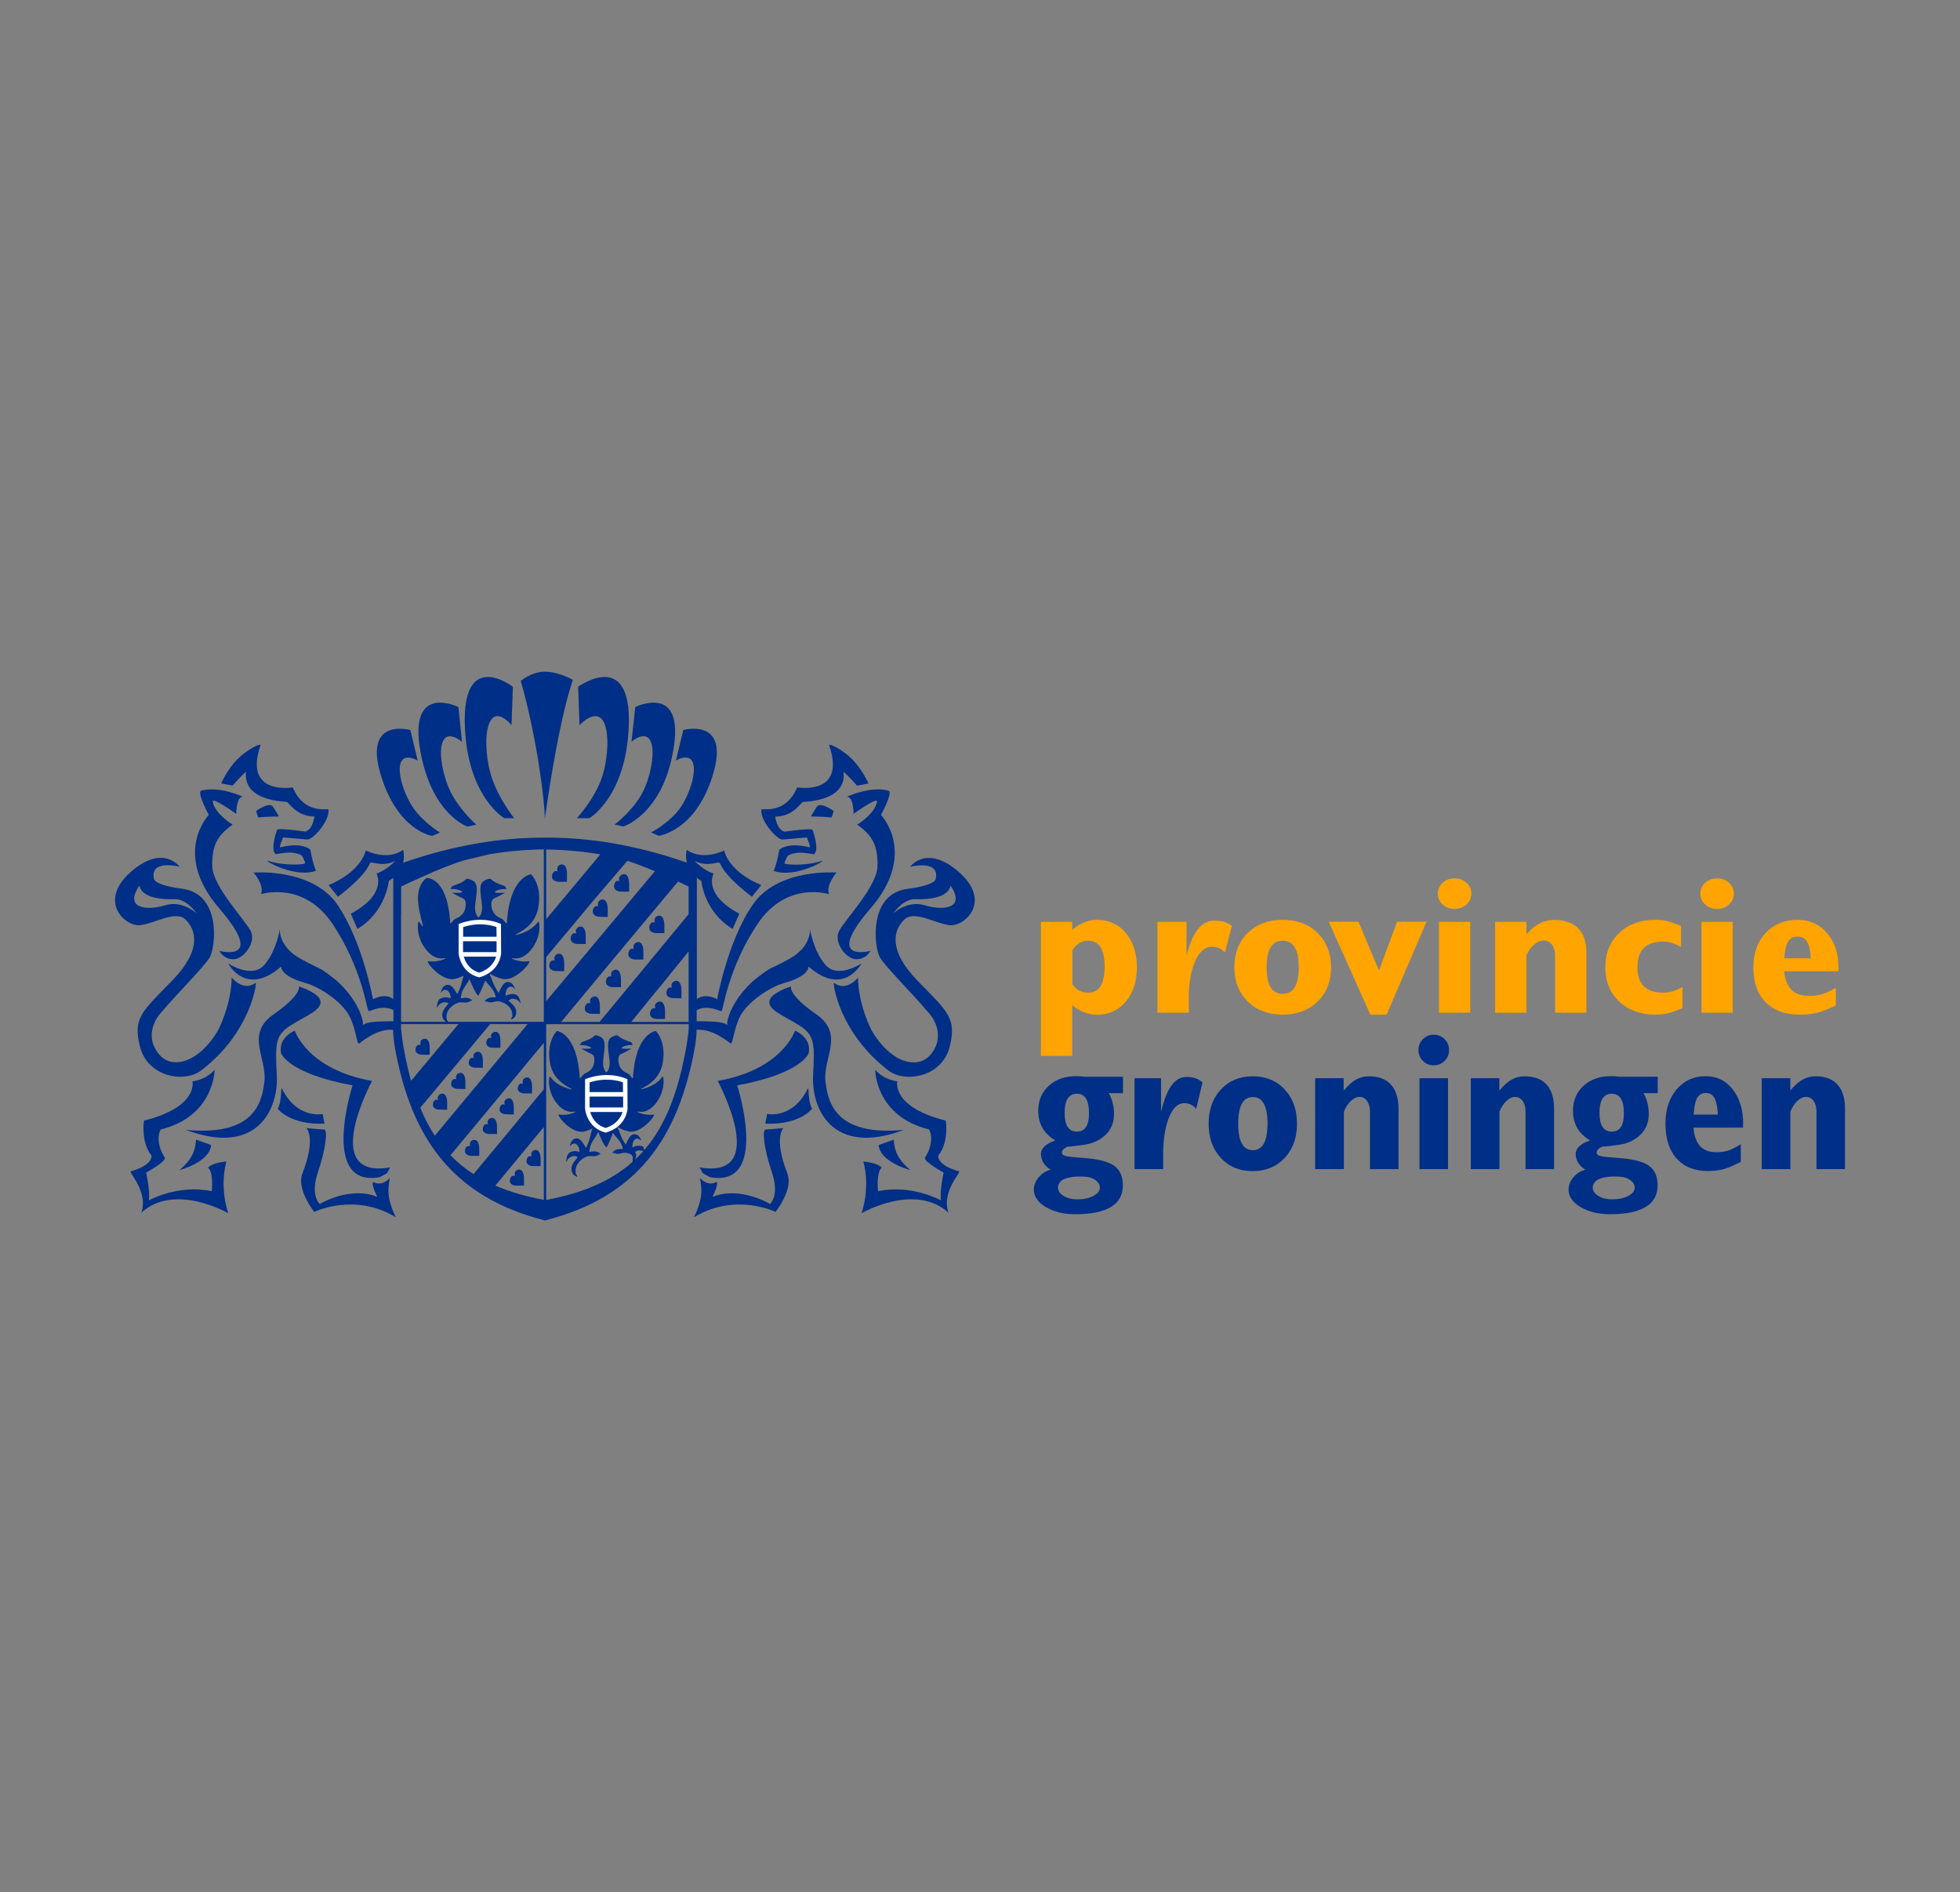 <?xml version="1.0" encoding="utf-8"?>
<!-- Generator: Adobe Illustrator 23.0.1, SVG Export Plug-In . SVG Version: 6.00 Build 0)  -->
<svg version="1.0" id="Laag_1" xmlns="http://www.w3.org/2000/svg" xmlns:xlink="http://www.w3.org/1999/xlink" x="0px" y="0px"
	 viewBox="0 0 173 167" width="173" height="167" style="enable-background:new 0 0 173 167;" xml:space="preserve">
<rect x="0" y="0" width="173" height="167" fill="#808080" stroke="none"/>
<style type="text/css">
	.st0{fill:#002F87;}
	.st1{fill:#FFFFFF;}
	.st2{fill:#FFA400;}
</style>
<g>
	<path class="st0" d="M55.43,99.84c-0.39-0.1-0.71-0.25-0.96-0.4c0.47-0.39-0.29,0.24-0.01,0.01l0.03,0.05
		c0.07,0.11,0.21,0.44,0.24,0.55c0.1,0.31,0.28,0.65,0.5,0.97c0.22-0.47,0.41-1,0.87-0.91c0.22,0.04,0.35,0.2,0.45,0.43l0.06,0.14
		c-0.12-0.07-0.16-0.16-0.3-0.19c-0.24-0.05-0.43,0.19-0.47,0.46c-0.02,0.12-0.02,0.19-0.02,0.31c0.29-0.13,0.47-0.18,0.77-0.12
		c0.28,0.06,0.21,0.14,0.29,0.45c0,0-0.09-0.01-0.32-0.05c-0.2-0.04-0.36,0-0.51,0.15c0.34,0.33-0.24,1.05-0.24,1
		c0.1-0.69,0.07-0.82-0.53-0.94c-0.33-0.07-0.55,0.14-0.88,0.07c-0.14-0.03-0.22-0.07-0.36-0.09c0.27-0.32,0.55-0.33,0.94-0.32
		c-0.11-0.58-0.37-0.82-0.71-1.2c-0.03-0.03-0.1-0.13-0.17-0.23c-0.14,0.39-0.36,0.93-0.55,1.26c-0.05,0.09-0.3-0.24-0.75-1.35
		c-0.07,0.16-0.17,0.34-0.21,0.4c-0.3,0.46-0.53,0.75-0.57,1.38c0.39-0.08,0.69-0.11,1,0.18c-0.14,0.04-0.22,0.1-0.35,0.15
		c-0.33,0.13-0.57-0.05-0.9,0.08c-0.59,0.23-1.12,0.85-0.93,1.55c0.01,0.05,0.07,0.06,0.09,0.1l0.01,0.13
		c-0.23-0.09-0.4-0.2-0.47-0.47c-0.14-0.52,0.21-0.86,0.52-1.26c-0.17-0.12-0.34-0.14-0.53-0.06c-0.23,0.08-0.36,0.23-0.47,0.49
		l-0.01-0.13c0.04-0.34,0.12-0.66,0.39-0.76c0.3-0.12,0.49-0.09,0.8,0c-0.02-0.13-0.03-0.2-0.06-0.33c-0.08-0.28-0.31-0.49-0.54-0.4
		c-0.13,0.05-0.17,0.15-0.28,0.24l0.04-0.15c0.07-0.26,0.18-0.44,0.4-0.53c0.45-0.17,0.71,0.36,1,0.81
		c0.18-0.38,0.32-0.76,0.39-1.11c0.02-0.11,0.12-0.49,0.18-0.61c-0.2,0.1-0.43,0.19-0.7,0.26c-1.15,0.31-2.58-1.55-2.25-1.49
		c0.81,0.16,1.8-0.34,1.31-0.25c-0.48,0.09-1.18-0.12-1.77-1.11c-0.59-0.99-0.46-2.2-0.3-1.95c0.57,0.88,2.15,1.21,1.85,1.05
		c-0.67-0.35-1.67-0.95-1.9-2.32c-0.32-1.92,0.62-2.79,0.62-2.79s1.8,0.19,2.01,4.15c0,0,0.05,0.06,0.22-0.18
		c0.16-0.25,0.37-0.22,0.67-0.47c0.3-0.25,0.4-0.62,0.4-0.96c0-0.34-0.11-0.47-0.35-0.56c-0.24-0.09-0.8-0.43-0.8-0.43
		s1.15,0.09,0.8-0.12c-0.35-0.22-0.94-0.19-0.94-0.19l0.16-0.25c0,0,0.54-0.16,0.89-0.37c0.35-0.22,0.24-0.37,0.8-0.09
		c0.56,0.28,0.29,1.21,0.22,2.07c-0.06,0.7,0.18,0.97,0.28,1.06c0.1-0.08,0.35-0.36,0.28-1.06c-0.08-0.87-0.35-1.79,0.21-2.07
		c0.56-0.28,0.46-0.12,0.81,0.09c0.35,0.21,0.89,0.37,0.89,0.37l0.16,0.25c0,0-0.59-0.03-0.94,0.19c-0.35,0.22,0.81,0.12,0.81,0.12
		s-0.56,0.34-0.81,0.43c-0.24,0.09-0.35,0.22-0.35,0.56c0,0.34,0.11,0.71,0.4,0.96c0.3,0.25,0.51,0.22,0.67,0.47
		c0.16,0.25,0.22,0.18,0.22,0.18c0.21-3.96,2.01-4.15,2.01-4.15s0.94,0.87,0.62,2.79c-0.23,1.37-1.24,1.97-1.91,2.32
		c-0.29,0.15,1.28-0.18,1.85-1.05c0.16-0.25,0.29,0.96-0.3,1.95c-0.59,0.99-1.29,1.21-1.77,1.11c-0.48-0.09,0.5,0.4,1.31,0.25
		C58.01,98.29,56.59,100.15,55.43,99.84L55.43,99.84z"/>
	<path class="st0" d="M43.26,85.95c0.27,0.16,0.62,0.32,1.04,0.43c1.22,0.32,2.72-1.61,2.38-1.55c-0.86,0.16-1.9-0.36-1.39-0.26
		c0.51,0.1,1.25-0.13,1.87-1.16c0.63-1.03,0.48-2.29,0.31-2.03c-0.6,0.91-2.27,1.26-1.96,1.1c0.71-0.36,1.77-0.99,2.01-2.42
		c0.34-2-0.65-2.9-0.65-2.9s-1.9,0.19-2.13,4.32c0,0-0.06,0.06-0.23-0.19c-0.17-0.26-0.4-0.23-0.71-0.48
		c-0.31-0.26-0.43-0.65-0.43-1c0-0.35,0.11-0.49,0.37-0.58c0.26-0.1,0.85-0.45,0.85-0.45s-1.22,0.1-0.85-0.13
		c0.37-0.23,0.99-0.19,0.99-0.19l-0.17-0.26c0,0-0.57-0.16-0.94-0.39c-0.37-0.23-0.26-0.39-0.85-0.1c-0.6,0.29-0.31,1.26-0.23,2.16
		c0.07,0.73-0.19,1.01-0.3,1.1c-0.11-0.09-0.37-0.37-0.3-1.1c0.09-0.9,0.37-1.87-0.23-2.16c-0.6-0.29-0.48-0.13-0.85,0.1
		c-0.37,0.23-0.94,0.39-0.94,0.39l-0.17,0.26c0,0,0.63-0.03,0.99,0.19c0.37,0.22-0.85,0.13-0.85,0.13s0.59,0.35,0.85,0.45
		c0.26,0.1,0.37,0.23,0.37,0.58c0,0.35-0.11,0.74-0.43,1c-0.31,0.26-0.54,0.23-0.71,0.48c-0.17,0.26-0.23,0.19-0.23,0.19
		c-0.23-4.13-2.08-3.99-2.08-3.99s-1.04,0.57-0.7,2.57c0.24,1.43,0.66,2.23,0.06,1.32c-0.17-0.26-0.31,1,0.31,2.03
		c0.62,1.03,1.36,1.26,1.87,1.16c0.51-0.1-0.53,0.42-1.39,0.26c-0.34-0.06,1.16,1.87,2.38,1.55c0.28-0.07,0.53-0.17,0.74-0.27
		c-0.06,0.15-0.14,0.44-0.16,0.54c-0.06,0.33-0.21,0.71-0.4,1.09c-0.29-0.45-0.56-0.97-1.02-0.79c-0.23,0.08-0.34,0.27-0.41,0.52
		l-0.05,0.15c0.11-0.09,0.15-0.19,0.29-0.24c0.24-0.09,0.48,0.12,0.55,0.39c0.04,0.12,0.04,0.19,0.06,0.32
		c-0.32-0.08-0.52-0.11-0.83,0c-0.29,0.1-0.36,0.42-0.4,0.75l0.01,0.13c0.11-0.25,0.25-0.4,0.48-0.48c0.2-0.07,0.37-0.05,0.55,0.07
		c-0.32,0.39-0.68,0.73-0.53,1.24c0.08,0.26,0.25,0.37,0.48,0.46l-0.01-0.13c-0.02-0.04-0.07-0.05-0.09-0.1
		c-0.2-0.69,0.34-1.3,0.95-1.52c0.34-0.13,0.59,0.05,0.93-0.07c0.14-0.05,0.22-0.11,0.36-0.15c-0.32-0.29-0.62-0.25-1.02-0.18
		c0.04-0.61,0.28-0.91,0.58-1.36c0.04-0.05,0.12-0.2,0.19-0.34c0.48,1.18,0.75,1.53,0.8,1.44c0.2-0.35,0.43-0.91,0.59-1.31
		c0.07,0.1,0.15,0.2,0.18,0.23c0.36,0.4,0.63,0.65,0.75,1.25c-0.41-0.01-0.71,0-0.99,0.34c0.14,0.02,0.23,0.06,0.38,0.09
		c0.35,0.07,0.58-0.14,0.93-0.07c0.63,0.13,1.24,0.65,1.13,1.36c-0.01,0.05-0.06,0.07-0.08,0.11l0.01,0.13
		c0.22-0.12,0.38-0.25,0.42-0.53c0.08-0.53-0.32-0.8-0.68-1.14c0.16-0.15,0.33-0.19,0.54-0.15c0.24,0.05,0.39,0.17,0.53,0.4
		l-0.01-0.13c-0.09-0.33-0.2-0.62-0.49-0.68c-0.32-0.06-0.51,0-0.82,0.13c0-0.13,0-0.2,0.02-0.33c0.04-0.28,0.25-0.52,0.5-0.47
		c0.14,0.03,0.19,0.12,0.31,0.19l-0.06-0.14c-0.11-0.24-0.24-0.4-0.47-0.45c-0.48-0.09-0.68,0.46-0.92,0.95
		c-0.23-0.34-0.42-0.69-0.53-1.01c-0.04-0.11-0.18-0.46-0.25-0.57L43.26,85.95L43.26,85.95z"/>
	<path class="st0" d="M50.04,77.82c-0.32,0.01-0.38,0-0.7,0c-0.29,0-0.62-0.14-0.62-0.45c0-0.22,0.12-0.49,0.32-0.49
		c0.1,0-0.01-0.01,0.17,0.02c-0.04-0.2,0-0.02-0.02-0.21c-0.03-0.23,0.2-0.4,0.41-0.4c0.35,0,0.45,0.48,0.45,0.86
		C50.04,77.4,50.04,77.55,50.04,77.82L50.04,77.82z"/>
	<path class="st0" d="M55.53,78.69c0-0.26,0-0.41,0-0.68c0-0.38-0.1-0.86-0.45-0.86c-0.21,0-0.47,0.2-0.44,0.43
		c0.02,0.19,0.03,0.14,0.05,0.18c-0.18-0.03-0.06-0.02-0.17-0.02c-0.2,0-0.32,0.27-0.32,0.49c0,0.32,0.33,0.46,0.62,0.46
		C55.15,78.69,55.21,78.7,55.53,78.69L55.53,78.69z"/>
	<path class="st0" d="M53.64,80.92c0-0.26,0-0.41,0-0.68c0-0.38-0.1-0.86-0.45-0.86c-0.21,0-0.45,0.21-0.42,0.44
		c0.02,0.19,0.02,0.1,0.04,0.17c-0.18-0.03-0.06-0.02-0.17-0.02c-0.2,0-0.32,0.27-0.32,0.49c0,0.32,0.33,0.45,0.62,0.45
		C53.26,80.92,53.32,80.93,53.64,80.92L53.64,80.92z"/>
	<path class="st0" d="M51.7,83.31c0-0.26,0-0.42,0-0.68c0-0.38-0.1-0.86-0.45-0.86c-0.21,0-0.45,0.19-0.42,0.42
		c0.02,0.19,0.03,0.14,0.03,0.19c-0.18-0.03-0.06-0.02-0.17-0.02c-0.2,0-0.32,0.27-0.32,0.49c0,0.32,0.33,0.46,0.62,0.46
		C51.32,83.31,51.38,83.31,51.7,83.31L51.7,83.31z"/>
	<path class="st0" d="M49.8,85.71c0-0.26,0-0.42,0-0.68c0-0.38-0.1-0.86-0.45-0.86c-0.21,0-0.45,0.2-0.42,0.43
		c0.03,0.19,0.03,0.14,0.04,0.18c-0.18-0.03-0.07-0.02-0.17-0.02c-0.2,0-0.32,0.27-0.32,0.49c0,0.32,0.33,0.45,0.62,0.45
		C49.42,85.71,49.47,85.72,49.8,85.71L49.8,85.71z"/>
	<path class="st0" d="M58.64,82.35c0-0.26,0-0.41,0-0.68c0-0.38-0.1-0.86-0.45-0.86c-0.21,0-0.45,0.19-0.42,0.42
		c0.03,0.19,0.03,0.18,0.03,0.19c-0.18-0.03-0.07-0.02-0.17-0.02c-0.2,0-0.32,0.27-0.32,0.49c0,0.32,0.33,0.46,0.62,0.46
		C58.26,82.35,58.31,82.36,58.64,82.35L58.64,82.35z"/>
	<path class="st0" d="M56.79,84.68c0-0.26,0-0.41,0-0.68c0-0.38-0.1-0.86-0.45-0.86c-0.21,0-0.46,0.2-0.43,0.43
		c0.03,0.19,0.03,0.15,0.04,0.18c-0.18-0.03-0.06-0.02-0.17-0.02c-0.2,0-0.32,0.27-0.32,0.49c0,0.32,0.34,0.46,0.62,0.46
		C56.41,84.68,56.47,84.69,56.79,84.68L56.79,84.68z"/>
	<path class="st0" d="M54.81,87.12c0-0.26,0-0.41,0-0.68c0-0.38-0.1-0.86-0.45-0.86c-0.21,0-0.45,0.19-0.42,0.42
		c0.02,0.19,0.02,0.16,0.03,0.19c-0.18-0.03-0.07-0.02-0.17-0.02c-0.2,0-0.32,0.27-0.32,0.49c0,0.32,0.33,0.46,0.62,0.46
		C54.43,87.12,54.49,87.13,54.81,87.12L54.81,87.12z"/>
	<path class="st0" d="M52.95,89.48c0-0.26,0-0.42,0-0.68c0-0.38-0.1-0.86-0.45-0.86c-0.21,0-0.45,0.19-0.42,0.42
		c0.02,0.19,0.03,0.15,0.03,0.19c-0.18-0.03-0.06-0.02-0.17-0.02c-0.2,0-0.32,0.27-0.32,0.49c0,0.32,0.33,0.45,0.62,0.45
		C52.57,89.47,52.63,89.48,52.95,89.48L52.95,89.48z"/>
	<path class="st0" d="M58.7,89.93c0-0.26,0-0.41,0-0.68c0-0.38-0.1-0.86-0.45-0.86c-0.21,0-0.48,0.2-0.44,0.43
		c0.03,0.18,0.02,0.11,0.05,0.18c-0.18-0.03-0.07-0.02-0.17-0.02c-0.2,0-0.32,0.27-0.32,0.49c0,0.32,0.33,0.46,0.62,0.46
		C58.32,89.93,58.38,89.94,58.7,89.93L58.7,89.93z"/>
	<path class="st0" d="M60.15,88.1c0-0.26,0-0.41,0-0.68c0-0.38-0.1-0.86-0.45-0.86c-0.21,0-0.46,0.19-0.43,0.42
		c0.02,0.19,0.02,0.11,0.04,0.19c-0.18-0.03-0.07-0.02-0.17-0.02c-0.2,0-0.32,0.27-0.32,0.49c0,0.32,0.33,0.45,0.62,0.45
		C59.77,88.1,59.83,88.11,60.15,88.1L60.15,88.1z"/>
	<path class="st0" d="M37.93,93.08c0-0.24,0-0.38,0-0.62c0-0.36-0.1-0.79-0.43-0.79c-0.2,0-0.42,0.15-0.39,0.37
		c0.02,0.18-0.01,0.01,0.02,0.19c-0.17-0.03-0.06-0.02-0.16-0.02c-0.19,0-0.3,0.25-0.3,0.45c0,0.3,0.32,0.42,0.59,0.42
		C37.57,93.08,37.63,93.09,37.93,93.08L37.93,93.08z"/>
	<path class="st0" d="M44.17,92.47c0-0.24,0-0.38,0-0.62c0-0.36-0.1-0.79-0.43-0.79c-0.2,0-0.43,0.18-0.4,0.4
		c0.03,0.18,0.02,0.12,0.04,0.16c-0.17-0.03-0.06-0.02-0.16-0.02c-0.19,0-0.3,0.25-0.3,0.45c0,0.3,0.32,0.42,0.59,0.42
		C43.81,92.47,43.86,92.48,44.17,92.47L44.17,92.47z"/>
	<path class="st0" d="M42.62,94.23c0-0.24,0-0.38,0-0.62c0-0.35-0.1-0.79-0.43-0.79c-0.2,0-0.43,0.17-0.4,0.38
		c0.03,0.18,0.02,0.15,0.04,0.18c-0.17-0.03-0.06-0.02-0.16-0.02c-0.19,0-0.3,0.25-0.3,0.45c0,0.3,0.32,0.42,0.59,0.42
		C42.26,94.23,42.32,94.23,42.62,94.23L42.62,94.23z"/>
	<path class="st0" d="M41.08,96.11c0-0.24,0-0.39,0-0.63c0-0.36-0.1-0.79-0.43-0.79c-0.2,0-0.43,0.17-0.4,0.39
		c0.02,0.18,0.01,0.13,0.03,0.17c-0.17-0.03-0.06-0.02-0.16-0.02c-0.19,0-0.3,0.25-0.3,0.45c0,0.29,0.32,0.42,0.59,0.42
		C40.72,96.1,40.77,96.11,41.08,96.11L41.08,96.11z"/>
	<path class="st0" d="M39.47,97.94c0-0.24,0-0.38,0-0.63c0-0.35-0.1-0.79-0.43-0.79c-0.2,0-0.42,0.17-0.4,0.38
		c0.03,0.17,0.01,0.12,0.03,0.18c-0.17-0.03-0.06-0.02-0.16-0.02c-0.19,0-0.3,0.25-0.3,0.45c0,0.3,0.32,0.42,0.59,0.42
		C39.1,97.93,39.16,97.94,39.47,97.94L39.47,97.94z"/>
	<path class="st0" d="M46.96,96.5c0-0.24,0-0.38,0-0.62c0-0.35-0.1-0.79-0.43-0.79c-0.2,0-0.42,0.16-0.4,0.37
		c0.02,0.18,0.02,0.16,0.03,0.19c-0.17-0.03-0.06-0.02-0.16-0.02c-0.19,0-0.3,0.25-0.3,0.45c0,0.29,0.32,0.42,0.59,0.42
		C46.6,96.49,46.66,96.5,46.96,96.5L46.96,96.5z"/>
	<path class="st0" d="M45.35,98.35c0-0.24,0-0.38,0-0.63c0-0.36-0.1-0.79-0.43-0.79c-0.2,0-0.43,0.18-0.4,0.39
		c0.03,0.18,0.01,0.11,0.03,0.17c-0.17-0.03-0.06-0.02-0.16-0.02c-0.19,0-0.3,0.25-0.3,0.45c0,0.29,0.32,0.42,0.59,0.42
		C44.99,98.35,45.04,98.36,45.35,98.35L45.35,98.35z"/>
	<path class="st0" d="M43.87,100.08c0-0.24,0-0.38,0-0.63c0-0.35-0.1-0.79-0.43-0.79c-0.2,0-0.43,0.17-0.4,0.39
		c0.02,0.18,0.01,0.12,0.03,0.18c-0.17-0.03-0.06-0.02-0.16-0.02c-0.19,0-0.3,0.25-0.3,0.45c0,0.3,0.32,0.42,0.59,0.42
		C43.51,100.08,43.57,100.09,43.87,100.08L43.87,100.08z"/>
	<path class="st0" d="M42.3,102.01c0-0.24,0-0.38,0-0.62c0-0.35-0.1-0.79-0.43-0.79c-0.2,0-0.42,0.17-0.39,0.39
		c0.02,0.18,0,0.13,0.02,0.17c-0.17-0.03-0.06-0.02-0.16-0.02c-0.19,0-0.3,0.25-0.3,0.45c0,0.3,0.32,0.42,0.59,0.42
		C41.94,102.01,42,102.02,42.3,102.01L42.3,102.01z"/>
	<path class="st0" d="M46.25,104.63c0-0.24,0-0.38,0-0.62c0-0.36-0.1-0.79-0.43-0.79c-0.2,0-0.42,0.15-0.39,0.37
		c0.03,0.17-0.01,0.01,0.03,0.2c-0.17-0.03-0.06-0.02-0.16-0.02c-0.19,0-0.3,0.25-0.3,0.45c0,0.3,0.32,0.42,0.59,0.42
		C45.88,104.63,45.94,104.64,46.25,104.63L46.25,104.63z"/>
	<path class="st0" d="M47.72,102.91c0-0.24,0-0.38,0-0.63c0-0.35-0.1-0.79-0.43-0.79c-0.2,0-0.42,0.15-0.39,0.37
		c0.03,0.18-0.01,0.01,0.03,0.2c-0.17-0.03-0.06-0.02-0.16-0.02c-0.19,0-0.3,0.25-0.3,0.45c0,0.3,0.32,0.42,0.59,0.42
		C47.35,102.91,47.41,102.92,47.72,102.91L47.72,102.91z"/>
	<path class="st1" d="M55.38,95.25L55.38,95.25L55.38,95.25c-0.07-0.04-1.64-0.81-3.73-0.01l0,0h-0.01l0,2.61
		c0,0.02,0.15,1.7,1.82,2.11l0,0l0,0c1.83-0.51,1.93-2.07,1.93-2.09L55.38,95.25z"/>
	<rect x="52.04" y="96.78" class="st0" width="2.96" height="0.96"/>
	<path class="st0" d="M54.98,95.52l0.01,0.86h-2.95v-0.85C53.42,95.08,54.54,95.36,54.98,95.52z"/>
	<path class="st0" d="M53.46,99.55c-0.92-0.27-1.25-1-1.36-1.41h2.85C54.83,98.52,54.49,99.22,53.46,99.55z"/>
	<path class="st1" d="M44.22,81.55L44.22,81.55L44.22,81.55c-0.07-0.04-1.64-0.81-3.73-0.01l0,0h-0.01l0,2.61
		c0,0.02,0.15,1.7,1.82,2.11l0,0l0,0c1.83-0.51,1.93-2.07,1.93-2.09L44.22,81.55z"/>
	<rect x="40.87" y="83.07" class="st0" width="2.96" height="0.96"/>
	<path class="st0" d="M43.82,81.81l0.01,0.86h-2.95v-0.85C42.26,81.37,43.38,81.66,43.82,81.81z"/>
	<path class="st0" d="M42.3,85.84c-0.92-0.27-1.25-1-1.36-1.41h2.85C43.67,84.82,43.33,85.51,42.3,85.84z"/>
	<path class="st0" d="M83.8,81.65c1.32,0.16,3.78-2.06,0.89-4.64c-2.88-2.57-4.36-0.51-4.36-0.51s2.65-0.68,2.26,1.07
		c0,0,0.04,0.55-2.5,0.88c-3.41,0.45-2.96,4.99-2.45,6c0.38,0.75,2.93,3.26,4.25,4.85c0,0,1.21,1.15,0.82,2.71
		c-0.03,0.14-0.51,1.7-1.95,1.75c-2.26,0.08-3.82-2.81-3.82-2.81s-1.17-2.18-1.21-4.67c0,0-1,1.29-2.11,0.47
		c-0.15-0.12,0.41,4.41,4.83,7.75c1.44,1.09,4.71,0.57,5.38-2.14c0.62-2.53-0.19-3.08-2.84-5.8c-2.65-2.73-2.1-4.48-1.21-5.37
		C80.68,80.28,82.47,81.49,83.8,81.65L83.8,81.65z M78.84,80.61c0,0,0.88-1.28,1.91-1.25c3.14,0.11,3.14-1.21,3.14-1.21
		c1.36,1.98-0.51,2.28-2.34,1.73C80.09,79.45,78.84,80.61,78.84,80.61L78.84,80.61z"/>
	<path class="st0" d="M70.36,69.49c-1.02,2.45-3.13,1.82-3.15,1.95c-0.16,0.94,1.36,2.69,1.87,2.65c0.39-0.03,2.13-0.18,2.13-0.18
		s0.4,0.92,0.25,0.87C69.46,74.29,68.78,75,68.78,75s-0.14,1.01-0.49,1.86c2,0.72,5.02-1.17,4.13-0.85
		c-0.89,0.32-2.72,0.38-3.14,0.21c-0.13,0.05,0.19-0.66,0.29-0.72c0.91-0.52,2.22-0.04,2.3-0.12c0.48-0.46-0.15-2.14-0.15-2.14
		s0.07-0.19-2.47,0.16c-0.69-0.16-0.83-1.33-0.82-1.33c1.61,0,2.26-1.27,2.45-1.29c4.36-0.27,3.47-2.76,3.6-2.65
		c0.57,0.51,1.17,1.21,1.17,1.21l1.01-0.19c0,0-0.55-1.24-1.41-2.11c-0.92-0.93-2.14-1.49-2.06-1.25
		C74.73,70.26,70.36,69.49,70.36,69.49L70.36,69.49z"/>
	<path class="st0" d="M75.34,71.83c0,0,0.01-1.51-0.58-1.51c-0.04,0,2.07-0.98,3.66-0.54c0.44,0.12-0.66,2.14-0.66,2.14
		s3.28,3.39-0.93,8.26c-4.2,4.87,0,3.74,0,3.74s-0.35,0.74-1.25,0.74c-0.9,0-2.03-1.51-1.52-2.49c0.5-0.98,3.35-3.94,3.39-5.69
		c0.04-1.75-0.35-2.69-1.79-3.7c0,0,1.57-0.95,1.75-2.03C77.49,70.28,75.34,71.83,75.34,71.83L75.34,71.83z"/>
	<path class="st0" d="M73.59,71.58c0,0-1.01-0.76-1.44-0.45c-0.04,0.03-0.6,0.93-0.57,0.93c0.94,0,1.82,0.08,1.82,0.08L73.59,71.58
		L73.59,71.58z"/>
	<path class="st0" d="M79.79,99.72c-5.88,0.55-6.7-2.22-6.93-4.29c-0.23-2.06,1.71-4.17-0.82-5.92c-2.53-1.75-2.22-2.45-2.22-2.45
		s-1.83,0.56-1.91,1.32c-0.08,0.78,1.25,1.25,2.61,2.1c1.37,0.86,1.4,1.56,1.25,4.44C71.61,97.81,73.43,102.1,79.79,99.72
		L79.79,99.72z"/>
	<path class="st0" d="M84.65,103.38c-2.02-0.57-1.83-1.4-1.83-1.4c0.97-1.21,0.66-3.08,0.66-3.08c-4.84-1.21-4.28-3.47-4.28-3.47
		s-1.13-0.08-1.95-1.01c0,0,0,4.09,4.75,5.26c0,0,0.61,0.95-0.35,2.49c-0.19,0.31,1.64,1.32,1.64,1.32s-0.36,1.6-0.24,2.45
		c0,0-2.55-1.44-5.55-0.81c0,0-0.19-1.58,0.32-2.09c0,0-0.3-0.41-1.62-0.53c0,0,0.66,1.99-0.15,4.56c0,0,4.71-2.73,7.67-0.04
		C83.06,105.21,84.86,103.44,84.65,103.38L84.65,103.38z"/>
	<path class="st0" d="M61.75,103.03c6.31,1.09,1.6-7.63,1.6-7.63c5.73-1.01,6.82-4.44,6.82-4.44s1.48,0.58,1.21,1.99
		c0,0-0.58,1.79-6.31,2.84c0,0,2.92,9.07-2.41,8.1l-0.63-0.35L61.75,103.03L61.75,103.03z"/>
	<path class="st0" d="M71.29,96.1c0.16-0.31-0.04,0.97,0.39,1.75c0,0-1.05,1.44-4.13,1.32l0.16-0.86
		C67.71,98.32,69.94,98.8,71.29,96.1L71.29,96.1z"/>
	<path class="st0" d="M61.79,103.97c-0.03-0.03,0.2,0.82,0.08,1.63c-0.14,0.92-0.62,1.83-0.62,1.83c3.66-2.22,7.2-0.47,7.2-0.47
		s1.6-1.99,1.05-3.39c-1.25-3.2-0.35-4.01-0.35-4.01s-1.21,0.12-1.56,0.12c-0.35,0-0.16,1.72,0.54,3.78c0.7,2.06-0.16,2.8-0.16,2.8
		s-2.63-1.61-5.08-0.63c0,0,0.56-1.12,0.37-1.32C63.27,104.31,62.53,104.78,61.79,103.97L61.79,103.97z"/>
	<path class="st0" d="M78.89,100.58l-1.32,0.47c0,0-0.16,1.32,2.77,2.22c0.07,0.02-0.67-0.52-1.05-1.21
		C78.9,101.39,78.89,100.58,78.89,100.58L78.89,100.58z"/>
	<path class="st0" d="M12.39,81.65c1.33-0.16,3.12-1.36,4.01-0.47c0.9,0.9,1.44,2.65-1.21,5.37c-2.65,2.73-3.47,3.27-2.84,5.8
		c0.67,2.72,3.93,3.24,5.38,2.14c4.42-3.34,4.98-7.87,4.83-7.75c-1.1,0.82-2.11-0.47-2.11-0.47c-0.04,2.49-1.21,4.67-1.21,4.67
		s-1.56,2.88-3.82,2.81c-1.43-0.05-1.91-1.62-1.95-1.75c-0.39-1.56,0.82-2.71,0.82-2.71c1.32-1.59,3.87-4.1,4.25-4.85
		c0.51-1.01,0.96-5.55-2.45-6c-2.53-0.33-2.5-0.88-2.5-0.88c-0.39-1.75,2.26-1.07,2.26-1.07s-1.48-2.06-4.36,0.51
		C8.62,79.59,11.07,81.81,12.39,81.65L12.39,81.65z M17.36,80.61c0,0-1.26-1.16-2.71-0.73c-1.83,0.55-3.7,0.25-2.34-1.73
		c0,0,0,1.32,3.14,1.21C16.48,79.33,17.36,80.61,17.36,80.61L17.36,80.61z"/>
	<path class="st0" d="M25.84,69.49c1.02,2.45,3.13,1.82,3.15,1.95c0.16,0.94-1.36,2.69-1.87,2.65c-0.39-0.03-2.13-0.18-2.13-0.18
		s-0.4,0.92-0.25,0.87c1.98-0.49,2.66,0.21,2.66,0.21s0.14,1.01,0.49,1.86c-2,0.72-5.02-1.17-4.13-0.85
		c0.89,0.32,2.72,0.38,3.14,0.21c0.13,0.05-0.19-0.66-0.29-0.72c-0.91-0.52-2.22-0.04-2.3-0.12c-0.48-0.46,0.15-2.14,0.15-2.14
		s-0.07-0.19,2.47,0.16c0.69-0.16,0.83-1.33,0.82-1.33c-1.61,0-2.26-1.27-2.45-1.29c-4.36-0.27-3.47-2.76-3.6-2.65
		c-0.57,0.51-1.17,1.21-1.17,1.21l-1.01-0.19c0,0,0.55-1.24,1.41-2.11c0.92-0.93,2.14-1.49,2.06-1.25
		C21.46,70.26,25.84,69.49,25.84,69.49L25.84,69.49z"/>
	<path class="st0" d="M20.85,71.83c0,0-0.01-1.51,0.58-1.51c0.04,0-2.07-0.98-3.66-0.54c-0.44,0.12,0.66,2.14,0.66,2.14
		s-3.28,3.39,0.93,8.26c4.2,4.87,0,3.74,0,3.74s0.35,0.74,1.25,0.74c0.9,0,2.03-1.51,1.52-2.49c-0.5-0.98-3.35-3.94-3.39-5.69
		c-0.04-1.75,0.35-2.69,1.79-3.7c0,0-1.57-0.95-1.75-2.03C18.7,70.28,20.85,71.83,20.85,71.83L20.85,71.83z"/>
	<path class="st0" d="M22.6,71.58c0,0,1.01-0.76,1.44-0.45c0.04,0.03,0.6,0.93,0.57,0.93c-0.94,0-1.82,0.08-1.82,0.08L22.6,71.58
		L22.6,71.58z"/>
	<path class="st0" d="M16.41,99.72c5.88,0.55,6.7-2.22,6.93-4.29c0.23-2.06-1.71-4.17,0.82-5.92c2.53-1.75,2.22-2.45,2.22-2.45
		s1.83,0.56,1.91,1.32c0.08,0.78-1.25,1.25-2.61,2.1c-1.37,0.86-1.4,1.56-1.25,4.44C24.59,97.81,22.76,102.1,16.41,99.72
		L16.41,99.72z"/>
	<path class="st0" d="M11.54,103.38c2.02-0.57,1.83-1.4,1.83-1.4c-0.97-1.21-0.66-3.08-0.66-3.08c4.84-1.21,4.28-3.47,4.28-3.47
		s1.13-0.08,1.95-1.01c0,0,0,4.09-4.75,5.26c0,0-0.61,0.95,0.35,2.49c0.19,0.31-1.64,1.32-1.64,1.32s0.36,1.6,0.24,2.45
		c0,0,2.55-1.44,5.55-0.81c0,0,0.19-1.58-0.32-2.09c0,0,0.3-0.41,1.62-0.53c0,0-0.66,1.99,0.15,4.56c0,0-4.71-2.73-7.67-0.04
		C13.13,105.21,11.33,103.44,11.54,103.38L11.54,103.38z"/>
	<path class="st0" d="M34.44,103.03c-6.31,1.09-1.6-7.63-1.6-7.63c-5.73-1.01-6.82-4.44-6.82-4.44s-1.48,0.58-1.21,1.99
		c0,0,0.58,1.79,6.31,2.84c0,0-2.92,9.07,2.41,8.1l0.63-0.35L34.44,103.03L34.44,103.03z"/>
	<path class="st0" d="M24.9,96.1c-0.16-0.31,0.04,0.97-0.39,1.75c0,0,1.05,1.44,4.13,1.32l-0.16-0.86
		C28.48,98.32,26.25,98.8,24.9,96.1L24.9,96.1z"/>
	<path class="st0" d="M34.4,103.97c0.03-0.03-0.2,0.82-0.08,1.63c0.14,0.92,0.62,1.83,0.62,1.83c-3.66-2.22-7.2-0.47-7.2-0.47
		s-1.6-1.99-1.05-3.39c1.25-3.2,0.35-4.01,0.35-4.01s1.21,0.12,1.56,0.12c0.35,0,0.16,1.72-0.54,3.78c-0.7,2.06,0.16,2.8,0.16,2.8
		s2.63-1.61,5.08-0.63c0,0-0.56-1.12-0.37-1.32C32.92,104.32,33.66,104.78,34.4,103.97L34.4,103.97z"/>
	<path class="st0" d="M17.3,100.58l1.32,0.47c0,0,0.16,1.32-2.77,2.22c-0.07,0.02,0.67-0.52,1.05-1.21
		C17.29,101.39,17.3,100.58,17.3,100.58L17.3,100.58z"/>
	<path class="st0" d="M72.89,85.19c-1.09-1.21-1.4-3.19-1.4-3.19s0.16,1.52-1.79,2.61c-1.95,1.09-1.44,0.54-3.16,1.91
		c0,0-1.61,1.35-2.21,3.14c-0.16,0.48-0.16,0.72-0.14,0.82c-0.06-0.07-0.23-0.2-0.68-0.26c-0.54-0.08-1.46-0.09-2.02-0.09v-0.98
		c1.01-0.54,2.12,0.16,2.2,0.08c0.17-0.17,0.56-3.75,3.15-7.65c2.59-3.9,6.34-2.66,6.34-2.66c-0.32-0.81,0.66-1.91,0.66-1.91
		s-5.13-0.42-7.37,2.79c-2.24,3.21-3.17,8.39-3.17,8.39s-1.01-0.6-1.79-0.02v-10.7c0.12,0.1,0.25,0.19,0.39,0.27
		c0,0,0.24,2.74,2.77,4.24l0.59-1.34c-3.3-1.75-2.27-3.55-2.27-3.55C62.12,76.84,61.32,76,61.32,76c1.34,0.59,2.12-0.09,2.24,0.21
		c0.52,1.27,2.81,2.93,2.81,2.93l0.83-1.03c0,0-2.7-0.97-3.29-3.05c0,0-1.87,0.96-3.3-0.06c0,0-0.14,0.5,0.02,1.13
		c-1.96-0.68-6.89-2.28-12.59-2.2c-5.64-0.04-10.51,1.53-12.45,2.21C35.73,75.5,35.59,75,35.59,75c-1.43,1.03-3.3,0.06-3.3,0.06
		c-0.6,2.08-3.29,3.05-3.29,3.05l0.83,1.03c0,0,2.29-1.67,2.81-2.93c0.12-0.31,0.9,0.38,2.24-0.21c0,0-0.81,0.84-1.65,1.09
		c0,0,1.03,1.8-2.27,3.55l0.59,1.34c2.52-1.5,2.77-4.24,2.77-4.24c0.15-0.09,0.27-0.18,0.39-0.27v10.7
		c-0.78-0.58-1.79,0.02-1.79,0.02s-0.93-5.17-3.17-8.39c-2.24-3.21-7.37-2.79-7.37-2.79s0.98,1.1,0.66,1.91c0,0,3.75-1.24,6.34,2.66
		c2.58,3.9,2.98,7.47,3.15,7.65c0.08,0.08,1.18-0.62,2.2-0.08v0.98c-0.56,0-1.48,0.01-2.02,0.09c-0.44,0.06-0.62,0.19-0.68,0.26
		c0.02-0.1,0.02-0.34-0.14-0.82c-0.6-1.79-2.21-3.14-2.21-3.14c-1.71-1.36-1.21-0.82-3.16-1.91C24.55,83.52,24.7,82,24.7,82
		s-0.31,1.99-1.4,3.19c-1.09,1.21-3.16-0.16-3.16-0.16s1.56,3,4.68,0.27c0,0-0.12,0.82,2.1,1.44c1.39,0.39,3.29,1.72,3.91,2.91
		c0.6,1.16,0.64,2.45,0.86,2.45c0.04,0,1.54-1.36,3.01-1.21c0,0.34,0.03,0.93,0.19,1.76c1.42,7.61,4.92,12.97,13.21,15.06
		c8.29-2.09,11.77-7.45,13.19-15.06c0.16-0.82,0.19-1.42,0.19-1.76c1.47-0.15,2.97,1.21,3.01,1.21c0.22,0,0.26-1.29,0.86-2.45
		c0.62-1.18,2.52-2.52,3.91-2.91c2.22-0.62,2.1-1.44,2.1-1.44c3.12,2.73,4.68-0.27,4.68-0.27S73.98,86.4,72.89,85.19z M60.78,78.24
		v2.44l-5.96,7.22l-1.9,2.29h-3.39l5.67-6.82l4.65-5.57C60.24,77.98,60.56,78.14,60.78,78.24z M58.48,86.81l2.3-2.84l0,6.22h-5.06
		l2.21-2.72L58.48,86.81L58.48,86.81z M48.21,74.97c0.75,0.01,2.7,0.07,4.78,0.43l-2.16,2.59l-2.62,3.13V74.97z M48.21,84.47
		l4.25-5.09l2.92-3.41c0.76,0.25,1.61,0.58,2.42,0.92l-3.81,4.56l0,0l-0.5,0.6l-5.28,6.31V84.47z M35.41,80.68v-2.44
		c0.22-0.11,0.54-0.26,0.93-0.44l2.05-0.91c0.81-0.34,1.66-0.67,2.42-0.92l2.39-0.58c2.09-0.36,4.06-0.42,4.8-0.43v6.4v3.35v3.94
		v1.53h-1.27l0,0h-3.3l0,0h-2.8l0,0H35.4l0-6.22V80.68z M35.67,92.71c-0.16-0.84-0.23-1.55-0.27-1.91l0-0.42h5.07l-4.19,5.01
		C36.05,94.54,35.85,93.65,35.67,92.71z M38.38,100.23c-0.5-0.75-0.92-1.58-1.29-2.46l6.18-7.39h3.3L38.38,100.23z M48,105.89
		c-1.63-0.3-3.04-0.72-4.28-1.25L48,99.47V105.89z M48,96.14l-6.2,7.48c-0.77-0.49-1.44-1.05-2.04-1.66L48,92.04V96.14z
		 M60.52,92.71c-1.35,7.21-4.17,11.69-12.31,13.19v-6.67v-3.33v-4.1v-1.41h1.17h3.39h2.81h5.21l0,0.42
		C60.76,91.16,60.68,91.86,60.52,92.71z"/>
	<path class="st0" d="M45.27,60.61L45.15,64c0,0-1.68-2.09-2.15,0.5c-0.18,1.01-0.04,2.69,0.35,3.96c0.62,1.99,2.03,3.75,2.03,3.75
		h-0.87c0,0-3.25-1.88-3.48-8.14C40.78,57.16,45.27,60.61,45.27,60.61L45.27,60.61z"/>
	<path class="st0" d="M40.46,62.4c0,0-4.46-2.21-3.35,3.93c1.01,5.57,4.15,6.62,4.15,6.62l0.78-0.17c0,0-1.49-1.29-2.3-2.96
		c-0.51-1.06-0.85-2.54-0.82-3.48c0.09-2.42,1.86-0.87,1.86-0.87L40.46,62.4L40.46,62.4z"/>
	<path class="st0" d="M36.22,64.43c0,0-4.26-1.2-2.56,4.13c1.54,4.83,4.49,5.21,4.49,5.21l0.68-0.29c0,0-1.49-0.9-2.4-2.25
		c-0.58-0.86-1.05-2.14-1.13-2.99c-0.2-2.19,1.57-1.11,1.57-1.11L36.22,64.43L36.22,64.43z"/>
	<path class="st0" d="M51.03,60.61L51.15,64c0,0,1.91-2.09,2.38,0.5c0.18,1.01,0.05,2.69-0.35,3.96c-0.62,1.99-2.26,3.75-2.26,3.75
		h1.1c0,0,3.25-1.88,3.48-8.14C55.75,57.16,51.03,60.61,51.03,60.61L51.03,60.61z"/>
	<path class="st0" d="M56.07,62.4l-0.33,3.06c0,0,1.77-1.54,1.86,0.87c0.03,0.94-0.3,2.43-0.82,3.48c-0.81,1.67-2.53,2.96-2.53,2.96
		l0.78,0.17c0,0,3.38-1.04,4.38-6.62C60.54,60.19,56.07,62.4,56.07,62.4L56.07,62.4z"/>
	<path class="st0" d="M60.31,64.43l-0.65,2.69c0,0,1.77-1.07,1.57,1.11c-0.08,0.85-0.55,2.12-1.13,2.99
		c-0.92,1.36-2.63,2.25-2.63,2.25l0.68,0.29c0,0,3.18-0.38,4.72-5.21C64.57,63.23,60.31,64.43,60.31,64.43L60.31,64.43z"/>
	<path class="st0" d="M50.56,60.01c0.01-0.03-1.31-0.73-2.45-0.73v0c0,0,0,0-0.01,0c0,0-0.01,0-0.01,0v0
		c-1.18,0.01-2.12,0.81-2.12,0.81c1.46,5.18,2.12,10.74,2.12,12.18l0-2.2l0,2.2C48.09,72.27,49.17,64.12,50.56,60.01z"/>
	<g>
		<path class="st0" d="M116.08,103.18v-8.02h1.26h1.26v1.09c0.17-0.2,0.34-0.39,0.52-0.55c0.52-0.48,1.09-0.71,1.71-0.71
			c0.85,0,1.49,0.24,1.94,0.73c0.44,0.49,0.67,1.2,0.67,2.13v5.33h-1.26h-1.26v-5.07c0-0.39-0.09-0.7-0.25-0.94
			c-0.17-0.24-0.39-0.36-0.67-0.36c-0.26,0-0.51,0.12-0.76,0.35c-0.25,0.23-0.46,0.55-0.62,0.95v5.07h-1.26H116.08L116.08,103.18z"
			/>
		<path class="st0" d="M153.86,99.18c0-1.24-0.31-2.26-0.92-3.03c-0.61-0.78-1.4-1.17-2.38-1.17c-1.06,0-1.91,0.39-2.57,1.16
			c-0.66,0.78-0.99,1.79-0.99,3.03c0,1.32,0.33,2.35,0.99,3.08c0.66,0.73,1.58,1.1,2.77,1.1c0.51,0,0.97-0.06,1.38-0.17
			c0.41-0.12,0.91-0.33,1.51-0.64v-1.56c-0.42,0.27-0.78,0.46-1.1,0.56c-0.31,0.1-0.67,0.15-1.06,0.15c-0.68,0-1.18-0.21-1.52-0.64
			c-0.28-0.37-0.45-0.88-0.49-1.53h4.37V99.18L153.86,99.18z M149.49,98.37c0.04-0.58,0.12-1.02,0.23-1.31
			c0.17-0.4,0.45-0.6,0.84-0.6c0.39,0,0.67,0.19,0.83,0.58c0.12,0.29,0.2,0.73,0.24,1.33H149.49L149.49,98.37z"/>
		<path id="G_1_" class="st0" d="M146.32,95.03h-3.42c-0.22-0.04-0.46-0.05-0.71-0.05c-1,0-1.8,0.28-2.42,0.85
			c-0.62,0.57-0.93,1.3-0.93,2.21c0,0.9,0.31,1.63,0.93,2.19c0.18,0.16,0.37,0.3,0.58,0.42l-0.36,0.14
			c-0.6,0.28-0.91,0.63-0.91,1.04c0,0.57,0.27,1.03,0.82,1.38l0.03,0.02c-0.41,0.11-0.76,0.33-1.05,0.67
			c-0.29,0.34-0.43,0.71-0.43,1.09c0,0.6,0.35,1.12,1.06,1.54c0.71,0.42,1.57,0.63,2.59,0.63c1.41,0,2.46-0.21,3.16-0.64
			c0.7-0.42,1.05-1.06,1.05-1.91c0-0.8-0.27-1.39-0.8-1.75c-0.53-0.36-1.46-0.59-2.77-0.67c-0.75-0.05-1.24-0.1-1.47-0.16
			c-0.23-0.06-0.34-0.16-0.34-0.3c0-0.18,0.12-0.34,0.36-0.46l0.22-0.1c-0.06,0.03,0.05,0.03,0.32,0c0.27-0.03,0.63-0.08,1.08-0.14
			c0.66-0.1,1.22-0.33,1.69-0.71c0.62-0.51,0.93-1.17,0.93-1.99c-0.01-0.72-0.16-1.34-0.47-1.85h1.26V95.03L146.32,95.03z
			 M141.65,103.91c0.36-0.07,0.74-0.09,1.12-0.07l0.27,0.02c0.35,0.02,0.65,0.13,0.89,0.31c0.24,0.19,0.36,0.4,0.36,0.65
			c0,0.29-0.19,0.53-0.58,0.73c-0.38,0.2-0.85,0.3-1.41,0.3c-0.48,0-0.89-0.1-1.22-0.3c-0.33-0.2-0.5-0.45-0.5-0.74
			c0-0.21,0.1-0.41,0.3-0.6C141.04,104.08,141.29,103.98,141.65,103.91L141.65,103.91z M143.07,99.46
			c-0.18,0.28-0.45,0.41-0.81,0.41c-0.36,0-0.63-0.14-0.81-0.41c-0.18-0.27-0.27-0.69-0.27-1.25c0-0.56,0.09-0.98,0.27-1.26
			c0.18-0.28,0.45-0.42,0.81-0.42c0.36,0,0.63,0.14,0.8,0.42c0.18,0.28,0.27,0.7,0.27,1.26C143.34,98.77,143.25,99.19,143.07,99.46
			L143.07,99.46z"/>
		<path id="N_2_" class="st0" d="M129.82,103.18v-8.02h1.26h1.26v1.09c0.17-0.2,0.34-0.39,0.52-0.55c0.52-0.48,1.09-0.71,1.71-0.71
			c0.85,0,1.49,0.24,1.94,0.73c0.44,0.49,0.66,1.2,0.66,2.13v5.33h-1.26h-1.26v-5.07c0-0.39-0.08-0.7-0.25-0.94
			c-0.17-0.24-0.39-0.36-0.67-0.36c-0.26,0-0.51,0.12-0.76,0.35c-0.25,0.23-0.46,0.55-0.62,0.95v5.07h-1.26H129.82L129.82,103.18z"
			/>
		<path id="I_4_" class="st0" d="M125.29,103.18v-8.02h1.26h1.26v8.02h-1.26H125.29L125.29,103.18z M126.55,91.32
			c-0.38,0-0.7,0.13-0.96,0.39c-0.26,0.26-0.39,0.58-0.39,0.96c0,0.38,0.13,0.7,0.39,0.96c0.26,0.26,0.58,0.39,0.96,0.39
			c0.38,0,0.7-0.13,0.96-0.39c0.26-0.26,0.39-0.58,0.39-0.96c0-0.38-0.13-0.7-0.39-0.96C127.25,91.45,126.93,91.32,126.55,91.32
			L126.55,91.32z"/>
		<path id="N_1_" class="st0" d="M155.5,103.18v-8.02h1.26h1.26v1.09c0.17-0.2,0.34-0.39,0.52-0.55c0.52-0.48,1.09-0.71,1.71-0.71
			c0.85,0,1.49,0.24,1.94,0.73c0.44,0.49,0.66,1.2,0.66,2.13v5.33h-1.26h-1.26v-5.07c0-0.39-0.08-0.7-0.25-0.94
			c-0.17-0.24-0.39-0.36-0.67-0.36c-0.26,0-0.51,0.12-0.76,0.35c-0.25,0.23-0.46,0.55-0.62,0.95v5.07h-1.26H155.5L155.5,103.18z"/>
		<path id="O_1_" class="st0" d="M113.39,96.15c-0.72-0.78-1.66-1.16-2.82-1.16c-1.15,0-2.09,0.39-2.81,1.16
			c-0.72,0.78-1.08,1.79-1.08,3.03c0,1.24,0.36,2.24,1.08,3.02c0.72,0.77,1.66,1.16,2.81,1.16c1.15,0,2.09-0.39,2.82-1.16
			c0.72-0.77,1.09-1.78,1.09-3.02C114.48,97.93,114.12,96.92,113.39,96.15L113.39,96.15z M111.55,100.93
			c-0.22,0.39-0.54,0.58-0.97,0.58c-0.43,0-0.76-0.19-0.97-0.58c-0.21-0.39-0.32-0.97-0.32-1.75c0-0.79,0.11-1.38,0.32-1.77
			c0.21-0.39,0.54-0.59,0.97-0.59c0.43,0,0.76,0.19,0.97,0.59c0.22,0.39,0.33,0.98,0.33,1.77
			C111.87,99.96,111.77,100.54,111.55,100.93L111.55,100.93z"/>
		<path id="R_1_" class="st0" d="M100.14,103.18v-8.02h1.17h1.17v2.98c0.13-0.55,0.28-1.04,0.45-1.47c0.45-1.08,1.04-1.62,1.8-1.62
			c0.6-0.01,1.07,0.16,1.41,0.48l-0.56,2.33c-0.27-0.33-0.62-0.5-1.06-0.5c-0.51,0-0.94,0.37-1.27,1.1
			c-0.33,0.73-0.53,1.72-0.58,2.96v1.76h-1.26H100.14L100.14,103.18z"/>
		<path id="G" class="st0" d="M99.12,95.03H95.7c-0.22-0.04-0.46-0.05-0.71-0.05c-1,0-1.8,0.28-2.42,0.85
			c-0.62,0.57-0.93,1.3-0.93,2.21c0,0.9,0.31,1.63,0.93,2.19c0.18,0.16,0.37,0.3,0.58,0.42l-0.36,0.14
			c-0.6,0.28-0.91,0.63-0.91,1.04c0,0.57,0.27,1.03,0.82,1.38l0.03,0.02c-0.41,0.11-0.76,0.33-1.05,0.67
			c-0.28,0.34-0.43,0.71-0.43,1.09c0,0.6,0.35,1.12,1.06,1.54c0.71,0.42,1.57,0.63,2.59,0.63c1.41,0,2.46-0.21,3.16-0.64
			c0.7-0.42,1.05-1.06,1.05-1.91c0-0.8-0.27-1.39-0.8-1.75c-0.53-0.36-1.46-0.59-2.77-0.67c-0.75-0.05-1.24-0.1-1.47-0.16
			c-0.23-0.06-0.34-0.16-0.34-0.3c0-0.18,0.12-0.34,0.36-0.46l0.22-0.1c-0.06,0.03,0.05,0.03,0.32,0c0.27-0.03,0.63-0.08,1.08-0.14
			c0.66-0.1,1.22-0.33,1.69-0.71c0.62-0.51,0.93-1.17,0.93-1.99c-0.01-0.72-0.16-1.34-0.47-1.85h1.26V95.03L99.12,95.03z
			 M94.45,103.91c0.36-0.07,0.74-0.09,1.12-0.07l0.27,0.02c0.35,0.02,0.65,0.13,0.88,0.31c0.24,0.19,0.36,0.4,0.36,0.65
			c0,0.29-0.19,0.53-0.58,0.73c-0.38,0.2-0.85,0.3-1.4,0.3c-0.48,0-0.89-0.1-1.22-0.3c-0.33-0.2-0.5-0.45-0.5-0.74
			c0-0.21,0.1-0.41,0.3-0.6C93.83,104.08,94.09,103.98,94.45,103.91L94.45,103.91z M95.86,99.46c-0.18,0.28-0.45,0.41-0.81,0.41
			c-0.36,0-0.63-0.14-0.81-0.41c-0.18-0.27-0.27-0.69-0.27-1.25c0-0.56,0.09-0.98,0.27-1.26c0.18-0.28,0.45-0.42,0.81-0.42
			c0.36,0,0.63,0.14,0.8,0.42c0.18,0.28,0.27,0.7,0.27,1.26C96.13,98.77,96.04,99.19,95.86,99.46L95.86,99.46z"/>
	</g>
	<g>
		<path id="E" class="st2" d="M162.27,85.38c0-1.24-0.33-2.26-1-3.03c-0.67-0.78-1.54-1.17-2.61-1.17c-1.16,0-2.1,0.39-2.82,1.16
			c-0.72,0.78-1.08,1.79-1.08,3.03c0,1.32,0.36,2.35,1.08,3.08c0.72,0.73,1.73,1.1,3.04,1.1c0.56,0,1.07-0.06,1.51-0.17
			c0.45-0.11,1-0.33,1.65-0.64v-1.56c-0.46,0.27-0.86,0.46-1.2,0.56c-0.34,0.1-0.73,0.15-1.15,0.15c-0.74,0-1.3-0.21-1.66-0.64
			c-0.31-0.37-0.49-0.88-0.54-1.53h4.78V85.38L162.27,85.38z M157.49,84.57c0.04-0.58,0.13-1.02,0.25-1.31
			c0.19-0.4,0.49-0.6,0.92-0.6c0.43,0,0.73,0.19,0.91,0.58c0.14,0.29,0.22,0.73,0.26,1.33H157.49L157.49,84.57z"/>
		<path id="I_3_" class="st2" d="M150.18,89.38v-8.02h1.38h1.38v8.02h-1.38H150.18L150.18,89.38z M151.56,77.52
			c-0.41,0-0.76,0.13-1.05,0.39c-0.28,0.26-0.43,0.58-0.43,0.96s0.14,0.7,0.43,0.96c0.29,0.26,0.63,0.39,1.05,0.39
			c0.41,0,0.76-0.13,1.05-0.39c0.28-0.26,0.43-0.58,0.43-0.96s-0.14-0.7-0.43-0.96C152.33,77.65,151.98,77.52,151.56,77.52
			L151.56,77.52z"/>
		<path id="C" class="st2" d="M148.51,88.98c-0.55,0.22-0.98,0.38-1.31,0.45c-0.33,0.08-0.69,0.12-1.08,0.12
			c-1.31,0-2.38-0.39-3.2-1.16c-0.82-0.77-1.23-1.78-1.23-3.02c0-1.24,0.41-2.25,1.23-3.03c0.82-0.78,1.89-1.16,3.2-1.16
			c0.37,0,0.71,0.04,1.03,0.11c0.31,0.08,0.72,0.22,1.23,0.42v1.86c-0.35-0.18-0.64-0.3-0.86-0.37c-0.22-0.07-0.45-0.1-0.69-0.1
			c-0.77,0-1.35,0.19-1.73,0.56c-0.38,0.38-0.57,0.94-0.57,1.7c0,0.75,0.19,1.32,0.57,1.69c0.38,0.37,0.95,0.56,1.72,0.56
			c0.27,0,0.53-0.04,0.77-0.11c0.24-0.07,0.54-0.2,0.92-0.39V88.98L148.51,88.98z"/>
		<path id="N" class="st2" d="M131.97,89.38v-8.02h1.38h1.38v1.09c0.19-0.2,0.37-0.39,0.57-0.55c0.57-0.48,1.19-0.71,1.87-0.71
			c0.93,0,1.63,0.24,2.12,0.73c0.49,0.49,0.73,1.2,0.73,2.13v5.33h-1.38h-1.38v-5.07c0-0.39-0.09-0.7-0.28-0.94
			c-0.18-0.24-0.43-0.36-0.74-0.36c-0.28,0-0.56,0.12-0.83,0.35c-0.27,0.23-0.5,0.55-0.68,0.95v5.07h-1.38H131.97L131.97,89.38z"/>
		<path id="I_2_" class="st2" d="M127.01,89.38v-8.02h1.38h1.38v8.02h-1.38H127.01L127.01,89.38z M128.39,77.52
			c-0.41,0-0.76,0.13-1.05,0.39c-0.28,0.26-0.43,0.58-0.43,0.96s0.14,0.7,0.43,0.96c0.28,0.26,0.63,0.39,1.05,0.39
			c0.41,0,0.76-0.13,1.05-0.39c0.28-0.26,0.43-0.58,0.43-0.96s-0.14-0.7-0.43-0.96C129.16,77.65,128.81,77.52,128.39,77.52
			L128.39,77.52z"/>
		<polygon id="V" class="st2" points="117.28,81.35 118.59,81.35 119.91,81.35 121.71,85.64 121.72,85.64 123.31,81.35 124.6,81.35 
			125.91,81.35 122.39,89.55 121.67,89.55 120.96,89.55 117.28,81.35 		"/>
		<path id="O" class="st2" d="M116.3,82.34c-0.79-0.78-1.82-1.16-3.09-1.16c-1.26,0-2.29,0.39-3.08,1.16
			c-0.79,0.78-1.18,1.79-1.18,3.03c0,1.24,0.4,2.24,1.18,3.02c0.79,0.77,1.82,1.16,3.08,1.16c1.27,0,2.29-0.39,3.09-1.16
			c0.79-0.77,1.19-1.78,1.19-3.02C117.48,84.13,117.09,83.12,116.3,82.34L116.3,82.34z M114.28,87.13
			c-0.24,0.39-0.59,0.58-1.07,0.58c-0.47,0-0.83-0.19-1.06-0.58c-0.23-0.39-0.35-0.97-0.35-1.75c0-0.79,0.12-1.38,0.35-1.77
			c0.23-0.39,0.59-0.59,1.06-0.59c0.47,0,0.83,0.2,1.07,0.59c0.24,0.39,0.35,0.98,0.35,1.77C114.63,86.15,114.51,86.74,114.28,87.13
			L114.28,87.13z"/>
		<path id="R" class="st2" d="M102.16,89.38v-8.02h1.28h1.29v2.98c0.14-0.55,0.31-1.04,0.49-1.47c0.49-1.08,1.14-1.62,1.97-1.62
			c0.66-0.01,1.17,0.16,1.54,0.48l-0.61,2.33c-0.3-0.33-0.68-0.5-1.16-0.5c-0.56,0-1.03,0.37-1.39,1.1
			c-0.36,0.73-0.58,1.72-0.64,2.96v1.76h-1.38H102.16L102.16,89.38z"/>
		<path id="P" class="st2" d="M99.37,82.34c-0.65-0.78-1.5-1.16-2.54-1.16c-0.76,0-1.49,0.29-2.19,0.88v-0.7h-1.38h-1.38v11.83h1.38
			h1.38v-4.47c0.68,0.55,1.41,0.83,2.19,0.84c1.04,0,1.88-0.39,2.54-1.16c0.65-0.77,0.98-1.78,0.98-3.02
			C100.35,84.13,100.02,83.12,99.37,82.34L99.37,82.34z M97.13,87.04c-0.24,0.38-0.61,0.57-1.1,0.57c-0.46,0-0.86-0.17-1.18-0.51
			c-0.06-0.08-0.13-0.16-0.2-0.22v-3.02l0.26-0.33c0.32-0.34,0.7-0.51,1.12-0.51c0.49,0,0.86,0.19,1.1,0.57
			c0.25,0.38,0.37,0.96,0.37,1.72C97.5,86.09,97.37,86.66,97.13,87.04L97.13,87.04z"/>
	</g>
</g>
</svg>
